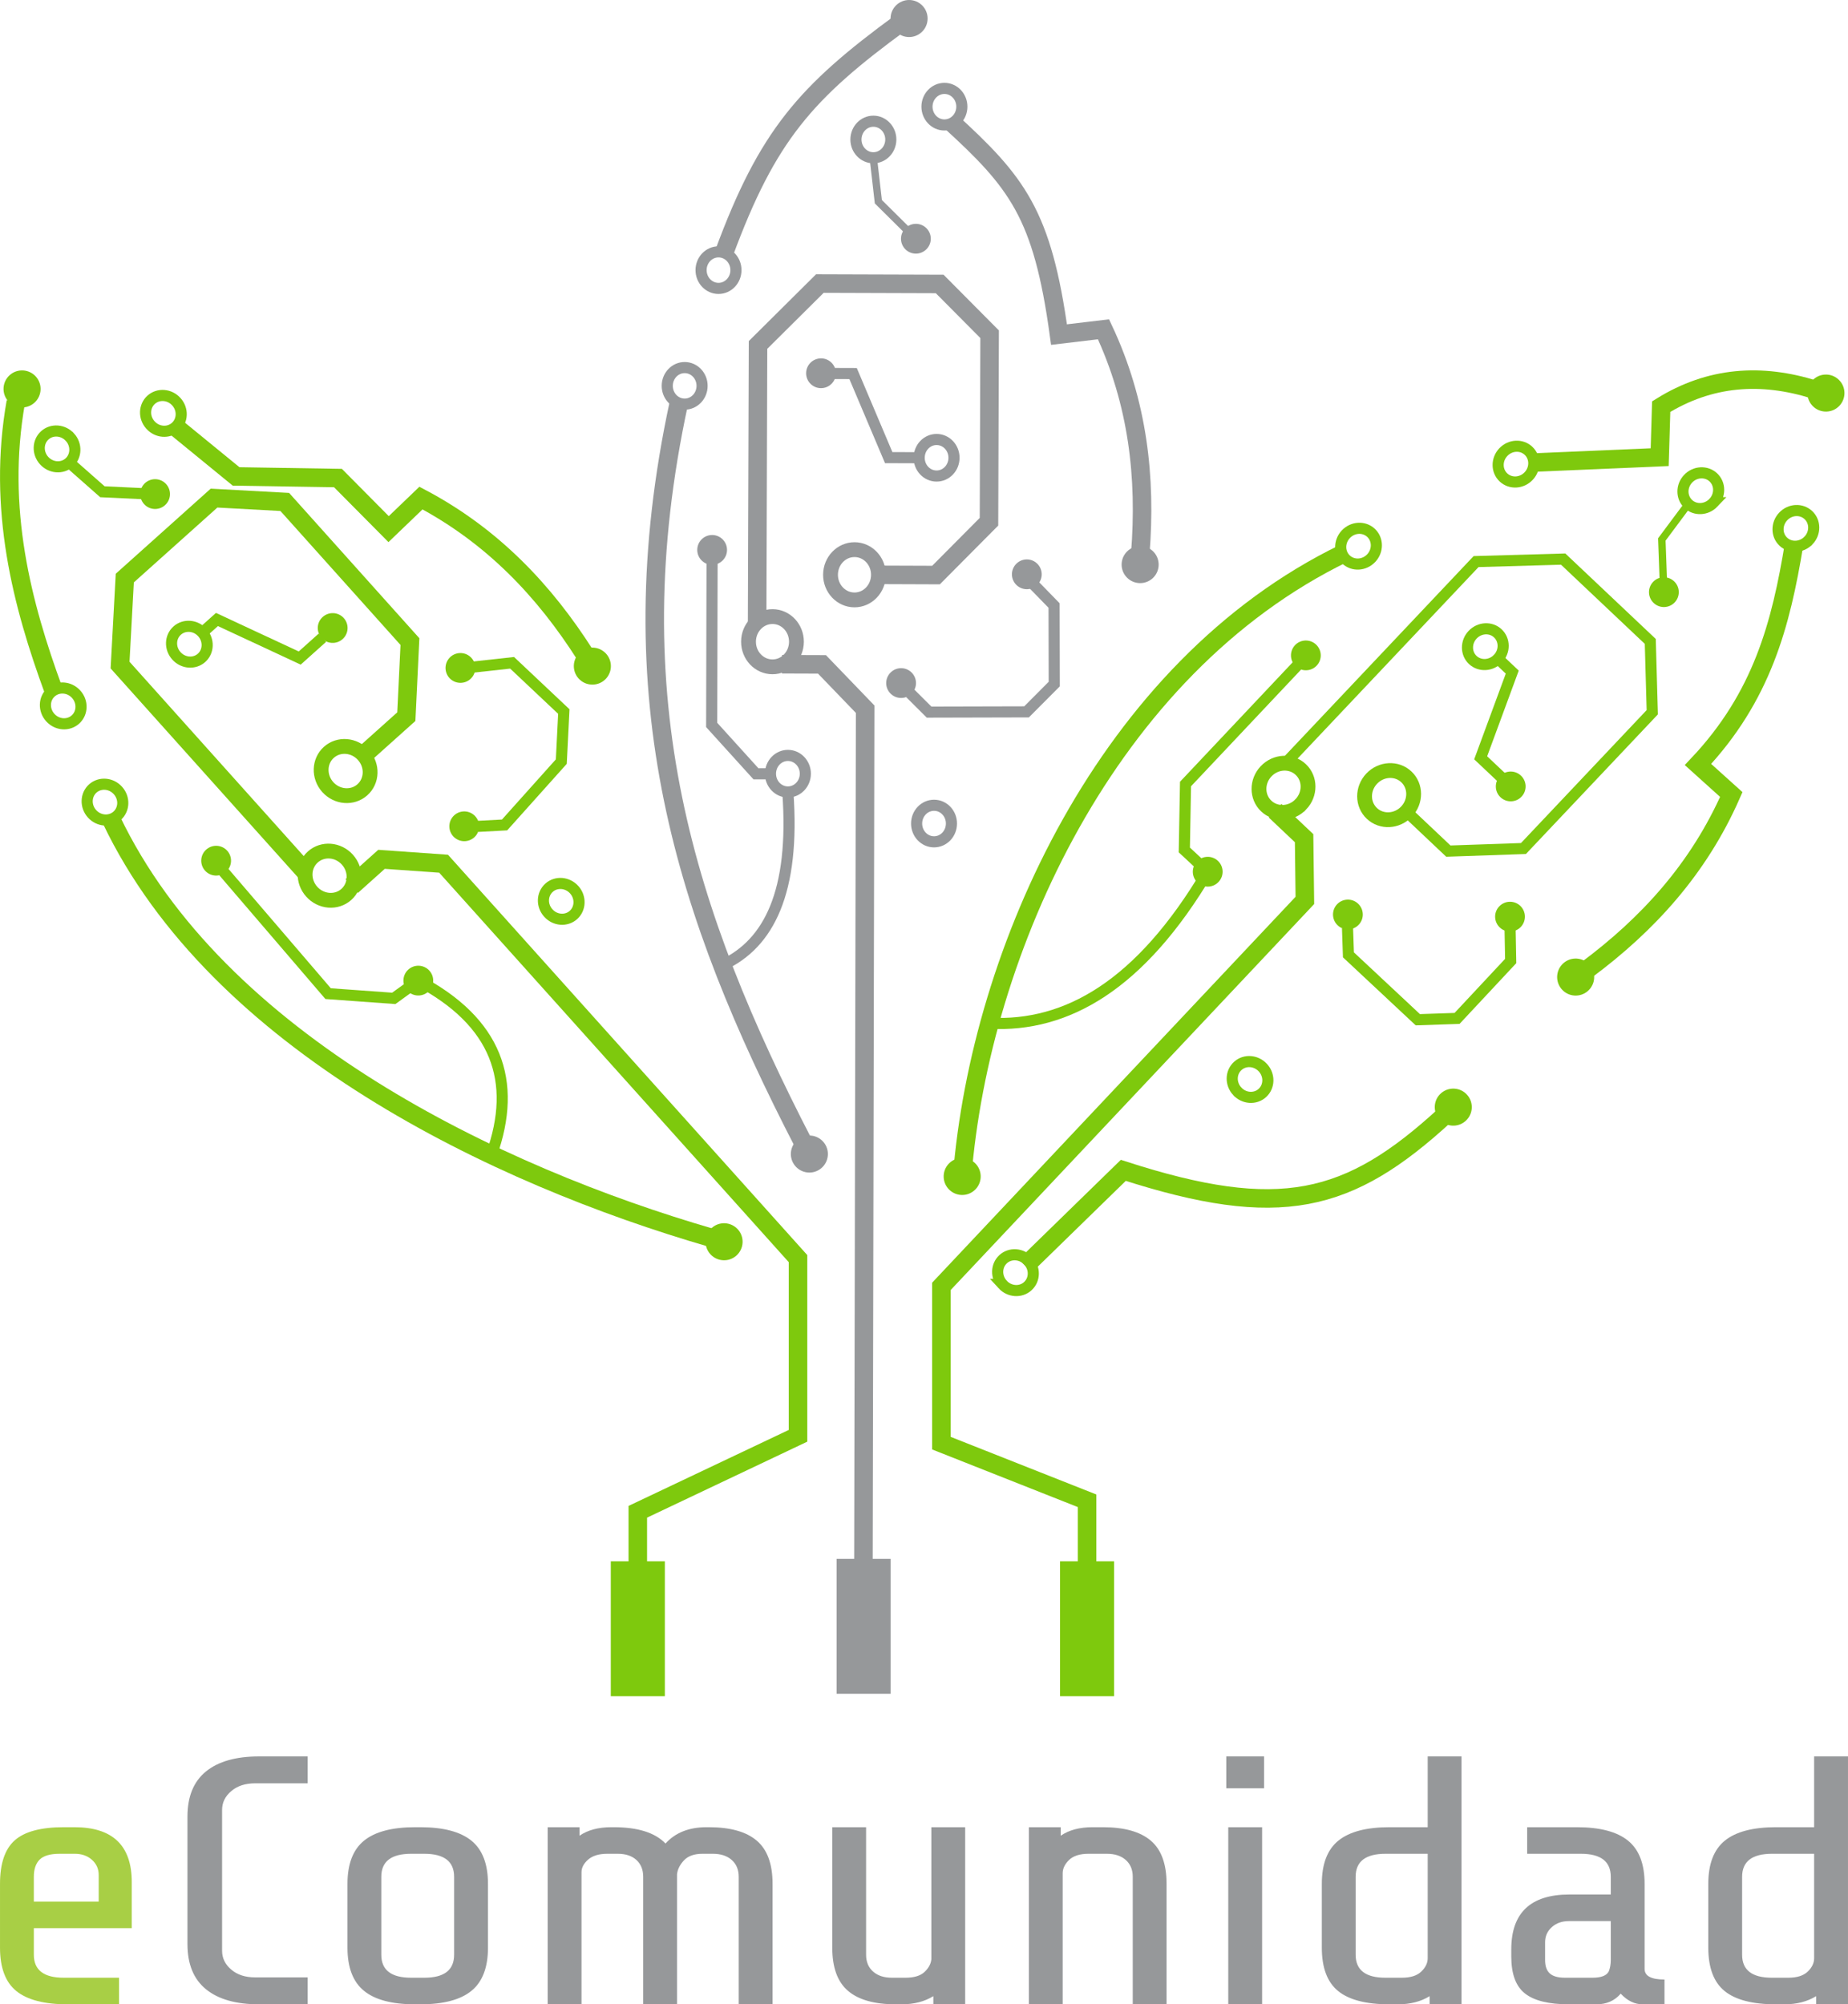 <?xml version="1.0" encoding="UTF-8"?>
<!DOCTYPE svg PUBLIC "-//W3C//DTD SVG 1.1//EN" "http://www.w3.org/Graphics/SVG/1.1/DTD/svg11.dtd">
<!-- Creator: CorelDRAW X8 -->
<svg xmlns="http://www.w3.org/2000/svg" xml:space="preserve" width="49.888mm" height="54.107mm" version="1.1" style="shape-rendering:geometricPrecision; text-rendering:geometricPrecision; image-rendering:optimizeQuality; fill-rule:evenodd; clip-rule:evenodd"
viewBox="0 0 52780 57244"
 xmlns:xlink="http://www.w3.org/1999/xlink">
 <defs>
  <style type="text/css">
   <![CDATA[
    .str1 {stroke:#96989A;stroke-width:528.986}
    .str0 {stroke:#7EC90D;stroke-width:528.986}
    .str5 {stroke:#96989A;stroke-width:423.189}
    .str3 {stroke:#7EC90D;stroke-width:423.189}
    .str4 {stroke:#96989A;stroke-width:317.392}
    .str2 {stroke:#7EC90D;stroke-width:317.392}
    .str6 {stroke:#96989A;stroke-width:211.594}
    .str7 {stroke:#7EC90D;stroke-width:211.594}
    .fil4 {fill:none}
    .fil3 {fill:#96989A}
    .fil2 {fill:#7EC90D}
    .fil1 {fill:#96989A;fill-rule:nonzero}
    .fil0 {fill:#A8CF45;fill-rule:nonzero}
   ]]>
  </style>
 </defs>
 <g id="Capa_x0020_1">
  <g id="_72534393632">
   <g>
    <path class="fil0" d="M3399 57244l-1467 0c-666,0 -1155,-127 -1466,-379 -311,-253 -466,-666 -466,-1240l0 -1820c0,-580 140,-995 421,-1244 280,-250 746,-375 1398,-375l307 0c1091,0 1637,523 1637,1568l0 1315 -2797 0 0 759c0,438 285,657 853,657l1580 0 0 759zm-2433 -3641l0 708 1853 0 0 -759c0,-175 -64,-320 -193,-435 -129,-115 -292,-172 -489,-172l-432 0c-273,0 -464,56 -574,167 -110,111 -165,275 -165,491z"/>
    <path class="fil1" d="M8787 57244l-1387 0c-659,0 -1165,-143 -1517,-430 -353,-287 -529,-717 -529,-1290l0 -3641c0,-573 176,-1003 529,-1290 352,-286 858,-429 1517,-429l1387 0 0 768 -1500 0c-281,0 -508,74 -682,223 -175,148 -262,327 -262,536l0 4025c0,210 87,388 262,537 174,148 401,222 682,222l1500 0 0 769zm5150 -1619c0,567 -158,978 -472,1234 -315,257 -802,385 -1461,385l-148 0c-659,0 -1146,-128 -1460,-385 -315,-256 -472,-667 -472,-1234l0 -1820c0,-567 157,-978 472,-1234 314,-256 801,-385 1460,-385l148 0c659,0 1146,129 1461,385 314,256 472,667 472,1234l0 1820zm-967 203l0 -2225c0,-439 -284,-658 -852,-658l-375 0c-569,0 -853,219 -853,658l0 2225c0,438 284,657 853,657l375 0c568,0 852,-219 852,-657zm3638 1416l-966 0 0 -5058 909 0 0 243c235,-162 538,-243 910,-243l68 0c689,0 1182,156 1478,466 280,-310 670,-466 1170,-466l69 0c614,0 1070,129 1369,385 300,256 450,667 450,1234l0 3439 -967 0 0 -3641c0,-203 -66,-363 -199,-481 -132,-118 -312,-177 -540,-177l-295 0c-235,0 -411,62 -529,187 -117,125 -184,258 -199,400l0 3712 -966 0 0 -3641c0,-203 -64,-363 -193,-481 -129,-118 -307,-177 -534,-177l-296 0c-243,0 -426,56 -551,167 -126,111 -188,231 -188,359l0 3773zm10958 0l-909 0 0 -233c-250,155 -553,233 -909,233l-160 0c-613,0 -1070,-128 -1369,-385 -300,-256 -449,-667 -449,-1234l0 -3439 966 0 0 3642c0,202 66,362 199,480 132,118 312,177 540,177l386 0c243,0 423,-54 540,-162 118,-108 184,-229 199,-364l0 -3773 966 0 0 5058zm2785 0l-966 0 0 -5058 910 0 0 243c234,-162 538,-243 909,-243l296 0c613,0 1070,129 1369,385 300,256 449,667 449,1234l0 3439 -966 0 0 -3641c0,-203 -66,-363 -199,-481 -132,-118 -312,-177 -540,-177l-523 0c-250,0 -435,59 -557,177 -121,118 -182,245 -182,379l0 3743zm5752 -6170l-1079 0 0 -910 1079 0 0 910zm-56 6170l-967 0 0 -5058 967 0 0 5058zm5695 0l-910 0 0 -233c-250,155 -553,233 -909,233l-239 0c-667,0 -1156,-127 -1466,-379 -311,-253 -466,-666 -466,-1240l0 -1820c0,-567 157,-978 471,-1234 315,-256 802,-385 1461,-385l1092 0 0 -2022 966 0 0 7080zm-1705 -759c250,0 435,-59 557,-177 121,-118 182,-244 182,-379l0 -2984 -1205 0c-569,0 -853,219 -853,658l0 2225c0,438 284,657 853,657l466 0zm7502 759l-625 0c-227,0 -436,-101 -625,-304 -175,203 -406,304 -694,304l-784 0c-576,0 -995,-103 -1256,-309 -262,-205 -392,-558 -392,-1057l0 -202c0,-1045 553,-1568 1659,-1568l1183 0 0 -505c0,-439 -285,-658 -853,-658l-1535 0 0 -759 1421 0c660,0 1147,129 1461,385 315,256 472,667 472,1234l0 2427c0,203 189,304 568,304l0 708zm-2057 -759c250,0 405,-61 466,-182 38,-94 57,-202 57,-324l0 -1112 -1194 0c-197,0 -360,57 -489,172 -129,114 -193,259 -193,435l0 505c0,176 45,304 136,385 91,81 235,121 432,121l785 0zm7298 759l-910 0 0 -233c-250,155 -553,233 -909,233l-239 0c-667,0 -1156,-127 -1466,-379 -311,-253 -466,-666 -466,-1240l0 -1820c0,-567 157,-978 471,-1234 315,-256 802,-385 1461,-385l1091 0 0 -2022 967 0 0 7080zm-1705 -759c250,0 435,-59 557,-177 121,-118 181,-244 181,-379l0 -2984 -1204 0c-569,0 -853,219 -853,658l0 2225c0,438 284,657 853,657l466 0z"/>
   </g>
   <polygon class="fil2 str0" points="17709,44856 18724,44856 18724,48180 17709,48180 "/>
   <polygon class="fil3 str1" points="24158,44786 25172,44786 25172,48110 24158,48110 "/>
   <polygon class="fil2 str0" points="30540,44856 31555,44856 31555,48180 30540,48180 "/>
   <polyline class="fil4 str0" points="10046,25305 10896,24543 12669,24668 22792,35947 22792,41007 18216,43177 18216,44856 "/>
   <polyline class="fil4 str0" points="8707,24883 3429,18995 3564,16510 6113,14226 8133,14336 11708,18324 11605,20468 10381,21565 "/>
   <polyline class="fil4 str2" points="5779,18067 6196,17693 8560,18794 9208,18213 "/>
   <path class="fil2" d="M9818 17652c157,175 142,444 -33,601 -175,157 -444,142 -601,-33 -156,-175 -142,-444 33,-600 175,-157 444,-143 601,32z"/>
   <path class="fil4 str2" d="M5779 18067c192,215 182,537 -22,721 -205,183 -527,158 -719,-57 -193,-214 -183,-537 22,-721 204,-183 527,-158 719,57z"/>
   <path class="fil4 str3" d="M10381 21565c265,295 251,739 -31,991 -281,252 -724,218 -989,-77 -264,-296 -250,-739 31,-992 282,-252 724,-218 989,78z"/>
   <path class="fil4 str3" d="M9922 24553c265,295 251,739 -30,992 -282,252 -724,217 -989,-78 -265,-295 -251,-739 31,-991 281,-253 724,-218 988,77z"/>
   <path class="fil4 str2" d="M3368 22577c193,214 183,537 -22,721 -204,183 -527,158 -719,-57 -192,-214 -182,-537 22,-721 205,-183 527,-158 719,57z"/>
   <path class="fil4 str2" d="M6374 24884l2997 3495 1876 135 700 -507c2230,1179 2845,2863 2089,4976"/>
   <polyline class="fil4 str2" points="13646,23602 14411,23561 16031,21752 16103,20322 14626,18930 13465,19057 "/>
   <path class="fil2" d="M12833 18793c-156,175 -142,444 33,601 175,156 444,142 601,-33 157,-175 142,-444 -33,-601 -175,-157 -444,-142 -601,33z"/>
   <path class="fil2" d="M12942 23316c-156,175 -142,443 33,600 175,157 444,142 601,-32 157,-175 142,-444 -33,-601 -175,-157 -444,-142 -601,33z"/>
   <path class="fil4 str2" d="M2000 12489c192,214 182,537 -22,721 -205,183 -527,158 -720,-57 -192,-215 -182,-537 23,-721 204,-183 526,-158 719,57z"/>
   <path class="fil2" d="M4746 13827c157,175 142,444 -33,601 -175,157 -444,142 -600,-33 -157,-175 -143,-444 32,-601 175,-156 444,-142 601,33z"/>
   <polyline class="fil4 str2" points="1978,13210 2925,14045 4056,14098 "/>
   <path class="fil4 str2" d="M16400 25411c192,214 182,537 -22,721 -205,183 -527,158 -719,-57 -193,-214 -183,-537 22,-721 204,-183 526,-158 719,57z"/>
   <polyline class="fil4 str1" points="24660,44786 24709,20255 23476,18975 22335,18971 "/>
   <polyline class="fil4 str1" points="21624,17760 21650,9852 23415,8099 26838,8110 28264,9546 28246,14901 26733,16424 25089,16418 "/>
   <polyline class="fil4 str4" points="23804,10667 24365,10669 25382,13070 26252,13073 "/>
   <path class="fil3" d="M23874 10662c-1,235 -192,425 -427,424 -235,-1 -424,-192 -424,-427 1,-235 192,-424 427,-424 235,1 425,192 424,427z"/>
   <path class="fil4 str4" d="M27247 13076c-1,288 -224,521 -499,520 -275,-1 -497,-235 -496,-523 1,-289 224,-522 499,-521 275,1 497,235 496,524z"/>
   <path class="fil4 str5" d="M25089 16418c-1,397 -308,717 -686,716 -378,-1 -684,-324 -683,-720 2,-397 309,-717 687,-716 378,1 684,324 682,720z"/>
   <path class="fil4 str5" d="M22747 18330c-2,396 -309,717 -687,715 -378,-1 -684,-323 -682,-720 1,-396 309,-717 687,-715 378,1 683,323 682,720z"/>
   <polyline class="fil4 str4" points="20337,16054 20326,20705 21591,22101 22047,22099 "/>
   <polyline class="fil4 str4" points="25993,19798 26535,20338 29319,20331 30110,19537 30105,17294 29466,16638 "/>
   <path class="fil3" d="M29326 15977c-235,1 -425,192 -425,427 1,235 192,425 427,424 234,-1 424,-191 424,-426 -1,-235 -191,-425 -426,-425z"/>
   <path class="fil3" d="M25735 19083c-235,1 -425,192 -425,427 1,235 192,425 427,424 235,0 425,-191 424,-426 0,-235 -191,-425 -426,-425z"/>
   <path class="fil4 str4" d="M25442 3986c-1,288 -225,521 -500,520 -274,-1 -497,-235 -496,-523 1,-289 225,-522 500,-521 275,1 497,236 496,524z"/>
   <path class="fil3" d="M26584 6820c-1,234 -192,424 -427,424 -235,-1 -425,-192 -424,-427 1,-235 192,-425 427,-424 235,1 425,192 424,427z"/>
   <polyline class="fil4 str6" points="24942,4506 25086,5761 25890,6558 "/>
   <path class="fil4 str4" d="M27174 23522c-1,289 -224,522 -499,521 -275,-1 -497,-236 -496,-524 1,-288 224,-521 499,-520 275,0 497,235 496,523z"/>
   <polyline class="fil4 str0" points="36417,23155 37246,23939 37268,25716 26887,36739 26887,41217 31048,42863 31048,44856 "/>
   <polyline class="fil4 str2" points="36727,21786 42158,16039 44645,15968 47133,18319 47190,20342 43511,24234 41366,24308 40172,23180 "/>
   <polyline class="fil4 str2" points="42784,18811 43191,19196 42289,21643 42921,22240 "/>
   <path class="fil2" d="M43456 22753c-161,171 -430,179 -601,17 -171,-161 -178,-430 -17,-601 161,-171 431,-178 601,-17 171,161 179,431 17,601z"/>
   <path class="fil4 str2" d="M42784 18811c-198,210 -521,226 -721,38 -200,-189 -201,-512 -3,-722 198,-209 521,-226 720,-37 200,189 202,512 4,721z"/>
   <path class="fil4 str3" d="M40172 23180c-273,288 -716,311 -991,51 -275,-260 -277,-704 -5,-992 273,-288 716,-311 991,-51 275,259 277,703 5,992z"/>
   <path class="fil4 str3" d="M37155 22970c-272,288 -716,311 -990,51 -275,-260 -277,-704 -5,-992 273,-288 716,-311 991,-51 275,259 277,703 4,992z"/>
   <path class="fil4 str2" d="M37050 19008l-3191 3384 -34 1883 668 622c-1927,3247 -4025,4439 -6231,4328"/>
   <polyline class="fil4 str2" points="38486,26506 38512,27271 40494,29124 41615,29086 43146,27447 43129,26531 "/>
   <path class="fil2" d="M43418 25869c-172,-160 -441,-151 -602,21 -160,171 -151,441 21,601 171,160 440,151 601,-20 160,-172 151,-441 -20,-602z"/>
   <path class="fil2" d="M38787 25808c-171,-160 -440,-151 -601,20 -160,172 -151,441 21,602 171,160 440,151 601,-21 160,-171 151,-440 -21,-601z"/>
   <path class="fil4 str2" d="M48938 14357c-198,209 -521,226 -720,37 -200,-189 -202,-512 -4,-721 198,-210 521,-226 721,-38 200,189 201,512 3,722z"/>
   <path class="fil2" d="M47831 17204c-161,171 -431,179 -601,17 -171,-161 -179,-430 -17,-601 161,-171 430,-178 601,-17 171,161 178,431 17,601z"/>
   <polyline class="fil4 str7" points="48218,14394 47463,15407 47504,16539 "/>
   <path class="fil4 str2" d="M35335 31166c-195,-213 -188,-536 15,-721 203,-186 525,-163 720,50 194,212 187,535 -16,721 -203,185 -525,163 -719,-50z"/>
   <path class="fil4 str0" d="M20303 35349c-6108,-1775 -14087,-5564 -17131,-11952"/>
   <path class="fil2" d="M21074 35112c195,218 177,552 -41,747 -217,195 -552,177 -747,-41 -195,-217 -176,-552 41,-747 218,-195 552,-176 747,41z"/>
   <path class="fil4 str0" d="M16717 18710c-1165,-1831 -2642,-3400 -4694,-4485l-924 887 -1447 -1459 -2909 -46 -1833 -1498"/>
   <path class="fil2" d="M16524 18671c-195,218 -177,552 41,747 218,195 552,177 747,-40 195,-218 177,-552 -41,-747 -217,-195 -552,-177 -747,40z"/>
   <path class="fil4 str2" d="M5037 11474c193,214 183,537 -22,721 -205,183 -527,158 -719,-57 -193,-214 -183,-537 22,-721 205,-183 527,-158 719,57z"/>
   <path class="fil4 str0" d="M1530 19718c-896,-2443 -1621,-5182 -1078,-8243"/>
   <path class="fil2" d="M1024 10755c195,218 177,552 -41,747 -217,195 -552,177 -747,-41 -195,-217 -177,-552 41,-747 217,-195 552,-176 747,41z"/>
   <path class="fil4 str2" d="M2176 19829c193,214 183,537 -22,721 -205,183 -527,158 -719,-57 -193,-215 -183,-537 22,-721 205,-183 527,-158 719,57z"/>
   <path class="fil2" d="M6490 24298c156,175 142,443 -33,600 -175,157 -444,142 -601,-32 -157,-175 -142,-444 33,-601 175,-157 444,-142 601,33z"/>
   <path class="fil4 str1" d="M22952 32661c-3374,-6538 -5388,-12684 -3564,-21149"/>
   <path class="fil4 str1" d="M20682 7221c1235,-3342 2319,-4585 5072,-6594"/>
   <path class="fil4 str1" d="M32567 15812c171,-2164 -63,-4306 -1050,-6407l-1271 151c-472,-3449 -1195,-4352 -3135,-6122"/>
   <path class="fil3" d="M26493 531c-1,292 -238,528 -530,527 -292,-1 -529,-239 -528,-531 1,-292 239,-528 531,-527 292,1 528,239 527,531z"/>
   <path class="fil4 str4" d="M21019 7717c-1,288 -225,521 -500,520 -274,-1 -497,-235 -496,-524 1,-288 225,-521 500,-520 275,1 497,235 496,524z"/>
   <path class="fil3" d="M20764 15707c0,235 -191,424 -426,424 -235,-1 -425,-192 -424,-427 1,-235 192,-425 427,-424 234,1 424,192 423,427z"/>
   <path class="fil4 str4" d="M20052 11022c-1,288 -224,521 -499,520 -275,-1 -497,-235 -496,-524 1,-288 224,-521 499,-520 275,1 497,235 496,524z"/>
   <path class="fil3" d="M23115 32431c-292,0 -529,238 -528,530 1,292 238,528 530,528 292,-1 528,-238 528,-531 -1,-292 -238,-528 -530,-527z"/>
   <path class="fil3" d="M32562 15596c-292,1 -528,238 -528,530 1,292 238,528 530,528 293,-1 529,-238 528,-531 -1,-292 -238,-528 -530,-527z"/>
   <path class="fil4 str4" d="M27471 3048c-1,289 -225,522 -500,521 -274,-1 -497,-236 -496,-524 1,-288 225,-521 500,-520 275,0 497,235 496,523z"/>
   <path class="fil2" d="M37605 19011c-161,170 -430,178 -601,17 -171,-162 -178,-431 -17,-602 161,-170 431,-178 601,-17 171,162 179,431 17,602z"/>
   <path class="fil4 str0" d="M27480 33600c519,-6440 4142,-14513 10903,-17798"/>
   <path class="fil4 str0" d="M43692 13215l3710 -158 43 -1444c1395,-869 2863,-962 4383,-483"/>
   <path class="fil4 str0" d="M45314 27700c1742,-1296 3200,-2882 4133,-5008l-951 -857c1830,-1939 2370,-4005 2747,-6311"/>
   <path class="fil2" d="M52534 11590c-200,212 -535,221 -747,21 -213,-201 -222,-536 -21,-748 200,-212 535,-222 747,-21 213,201 222,535 21,748z"/>
   <path class="fil4 str2" d="M43659 13597c-198,210 -520,227 -720,38 -200,-189 -201,-512 -3,-722 198,-209 520,-226 720,-37 200,189 201,512 3,721z"/>
   <path class="fil4 str2" d="M39162 15941c-198,210 -520,226 -720,38 -200,-189 -201,-512 -3,-722 198,-209 520,-226 720,-37 200,189 201,512 3,721z"/>
   <path class="fil2" d="M27842 33214c-214,-200 -548,-188 -748,25 -199,213 -188,548 25,747 214,200 548,189 748,-25 199,-213 188,-548 -25,-747z"/>
   <path class="fil2" d="M45363 27519c-213,-199 -548,-188 -747,25 -200,214 -189,548 25,748 213,199 548,188 747,-25 200,-214 189,-548 -25,-748z"/>
   <path class="fil4 str2" d="M51654 15434c-198,209 -521,226 -721,37 -200,-188 -201,-511 -3,-721 198,-210 520,-226 720,-37 200,188 202,511 4,721z"/>
   <path class="fil4 str0" d="M29283 36155l2799 -2729c4468,1442 6436,956 9203,-1590"/>
   <path class="fil2" d="M41868 31234c-214,-200 -548,-188 -748,25 -199,213 -188,548 25,748 214,199 549,188 748,-26 199,-213 188,-548 -25,-747z"/>
   <path class="fil4 str2" d="M28635 36684c-194,-213 -187,-536 16,-722 203,-185 525,-163 719,50 195,213 188,536 -15,721 -203,186 -525,164 -720,-49z"/>
   <path class="fil2" d="M12264 27723c157,175 142,444 -33,600 -175,157 -444,143 -600,-32 -157,-175 -143,-444 32,-601 175,-157 444,-142 601,33z"/>
   <path class="fil2" d="M34802 25189c-161,171 -430,178 -601,17 -171,-162 -179,-431 -17,-601 161,-171 430,-179 601,-18 171,162 179,431 17,602z"/>
   <path class="fil4 str4" d="M23001 22099c-1,288 -225,521 -500,520 -275,-1 -497,-235 -496,-523 1,-289 225,-522 500,-521 275,1 497,236 496,524z"/>
   <path class="fil4 str4" d="M22501 22619c209,2854 -541,4335 -1871,4949"/>
  </g>
 </g>
</svg>
